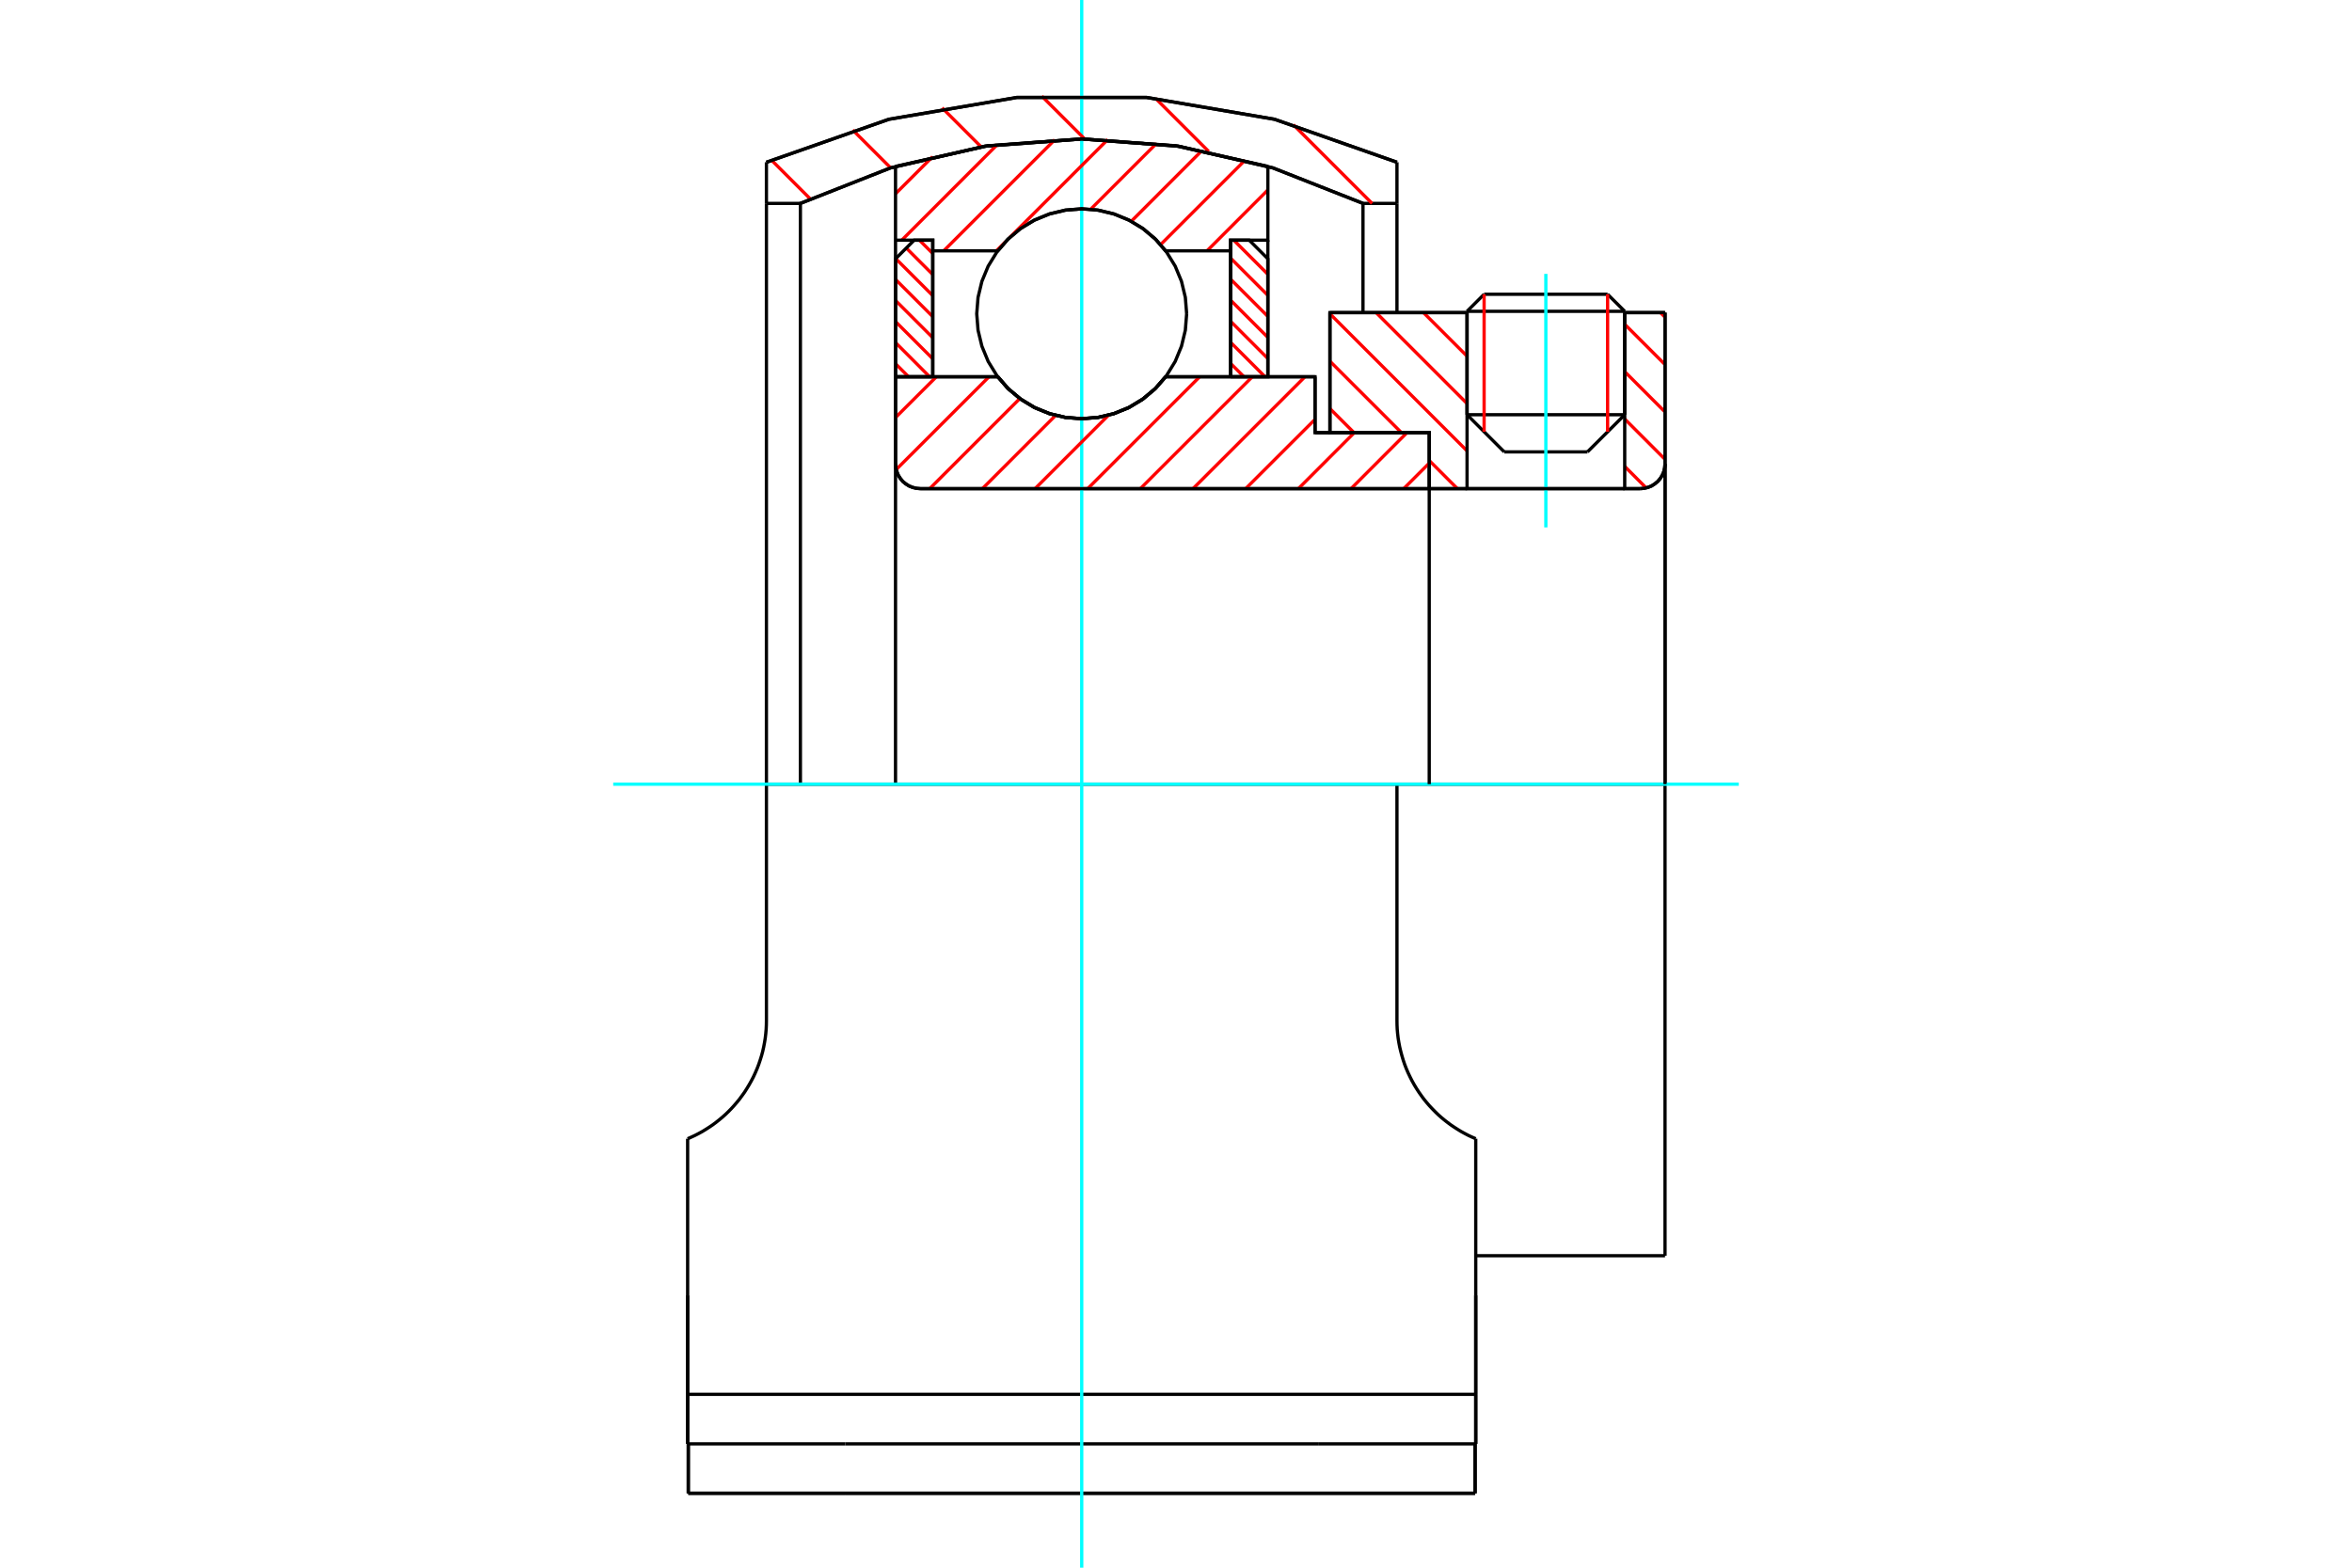 <?xml version="1.0" standalone="no"?>
<!DOCTYPE svg PUBLIC "-//W3C//DTD SVG 1.1//EN"
	"http://www.w3.org/Graphics/SVG/1.1/DTD/svg11.dtd">
<svg xmlns="http://www.w3.org/2000/svg" height="100%" width="100%" viewBox="0 0 36000 24000">
	<rect x="-1800" y="-1200" width="39600" height="26400" style="fill:#FFF"/>
	<g style="fill:none; fill-rule:evenodd" transform="matrix(1 0 0 1 0 0)">
		<g style="fill:none; stroke:#000; stroke-width:50; shape-rendering:geometricPrecision">
			<line x1="20128" y1="6624" x2="20356" y2="6624"/>
			<line x1="20128" y1="5768" x2="20128" y2="6624"/>
			<line x1="13707" y1="5768" x2="15272" y2="5768"/>
			<line x1="17842" y1="5768" x2="20128" y2="5768"/>
			<polyline points="15272,5768 15435,5954 15626,6113 15838,6241 16068,6334 16309,6391 16557,6410 16804,6391 17045,6334 17275,6241 17488,6113 17678,5954 17842,5768"/>
			<polyline points="13707,7101 13712,7160 13726,7218 13748,7273 13780,7324 13818,7370 13864,7408 13915,7440 13970,7462 14028,7476 14087,7481"/>
			<line x1="13707" y1="7101" x2="13707" y2="12005"/>
			<line x1="13707" y1="7101" x2="13707" y2="5768"/>
			<line x1="24868" y1="6349" x2="24868" y2="4786"/>
			<line x1="24298" y1="6918" x2="24868" y2="6349"/>
			<line x1="22455" y1="6349" x2="23024" y2="6918"/>
			<line x1="22455" y1="4786" x2="22455" y2="6349"/>
			<line x1="22455" y1="4786" x2="20356" y2="4786"/>
			<line x1="20356" y1="6624" x2="20356" y2="4786"/>
			<line x1="25105" y1="7481" x2="14087" y2="7481"/>
			<polyline points="25105,7481 25164,7476 25222,7462 25278,7440 25328,7408 25374,7370 25413,7324 25444,7273 25467,7218 25480,7160 25485,7101"/>
			<line x1="25485" y1="4786" x2="25485" y2="7101"/>
			<line x1="25485" y1="4786" x2="24868" y2="4786"/>
			<polyline points="25485,19224 25485,12005 21382,12005"/>
			<line x1="25485" y1="7101" x2="25485" y2="12005"/>
			<line x1="22455" y1="6349" x2="24868" y2="6349"/>
			<line x1="24868" y1="4766" x2="22455" y2="4766"/>
			<line x1="22716" y1="4505" x2="24606" y2="4505"/>
			<line x1="24298" y1="6918" x2="23024" y2="6918"/>
			<line x1="22588" y1="19224" x2="25485" y2="19224"/>
			<line x1="22455" y1="4766" x2="22455" y2="4786"/>
			<line x1="24868" y1="4786" x2="24868" y2="4766"/>
			<line x1="22716" y1="4505" x2="22455" y2="4766"/>
			<line x1="24868" y1="4766" x2="24606" y2="4505"/>
			<line x1="20176" y1="22104" x2="22588" y2="22104"/>
			<line x1="12938" y1="22104" x2="20176" y2="22104"/>
			<line x1="10525" y1="22104" x2="12938" y2="22104"/>
			<line x1="11731" y1="12005" x2="21382" y2="12005"/>
			<line x1="21382" y1="15624" x2="21382" y2="12005"/>
			<polyline points="22588,17433 22531,17408 22475,17382 22420,17353 22365,17323 22311,17290 22258,17256 22206,17221 22155,17183 22105,17144 22057,17104 22010,17062 21965,17018 21921,16973 21878,16927 21836,16878 21795,16828 21756,16775 21718,16721 21681,16664 21646,16606 21613,16547 21582,16486 21552,16423 21525,16360 21500,16295 21478,16230 21458,16163 21440,16096 21424,16029 21411,15961 21400,15893 21392,15825 21386,15757 21383,15690 21382,15624"/>
			<line x1="22588" y1="17433" x2="22588" y2="19831"/>
			<line x1="22588" y1="21346" x2="22588" y2="19831"/>
			<line x1="22588" y1="22104" x2="22588" y2="21346"/>
			<polyline points="11731,12005 11731,15624 11730,15690 11727,15757 11721,15825 11713,15893 11702,15961 11689,16029 11674,16096 11656,16163 11635,16230 11613,16295 11588,16360 11561,16423 11532,16486 11500,16547 11467,16606 11432,16664 11396,16721 11357,16775 11318,16828 11277,16878 11235,16927 11193,16973 11149,17018 11103,17062 11056,17104 11008,17144 10959,17183 10908,17221 10856,17256 10803,17290 10749,17323 10694,17353 10638,17382 10582,17408 10525,17433"/>
			<polyline points="22588,21346 20176,21346 12938,21346 10525,21346"/>
			<line x1="10525" y1="22104" x2="10525" y2="21346"/>
			<line x1="10525" y1="19831" x2="10525" y2="21346"/>
			<line x1="10525" y1="17433" x2="10525" y2="19831"/>
			<polyline points="20862,3114 19482,2570 18036,2238 16557,2127 15077,2238 13631,2570 12251,3114 12251,12005"/>
			<line x1="20862" y1="4786" x2="20862" y2="3114"/>
			<polyline points="22588,19831 22588,19983 22588,22104"/>
			<polyline points="10525,22104 10525,19983 10525,19831"/>
			<line x1="21382" y1="3114" x2="20862" y2="3114"/>
			<line x1="21382" y1="4786" x2="21382" y2="3114"/>
			<line x1="11731" y1="3114" x2="11731" y2="12005"/>
			<line x1="21382" y1="2484" x2="21382" y2="3114"/>
			<line x1="11731" y1="3114" x2="11731" y2="2484"/>
			<polyline points="21382,2484 19508,1826 17550,1492 15564,1492 13606,1826 11731,2484"/>
			<line x1="22578" y1="22861" x2="22578" y2="22104"/>
			<line x1="22578" y1="22320" x2="22578" y2="22099"/>
			<line x1="22578" y1="22861" x2="22578" y2="22320"/>
			<line x1="20176" y1="22861" x2="22578" y2="22861"/>
			<line x1="12938" y1="22861" x2="20176" y2="22861"/>
			<line x1="10535" y1="22861" x2="10535" y2="22104"/>
			<line x1="10535" y1="22861" x2="12938" y2="22861"/>
			<line x1="10535" y1="22320" x2="10535" y2="22861"/>
			<line x1="10535" y1="22099" x2="10535" y2="22320"/>
			<line x1="16557" y1="22861" x2="22578" y2="22861"/>
			<line x1="10535" y1="22861" x2="16557" y2="22861"/>
			<line x1="12251" y1="3114" x2="11731" y2="3114"/>
		</g>
		<g style="fill:none; stroke:#0FF; stroke-width:50; shape-rendering:geometricPrecision">
			<line x1="23661" y1="8074" x2="23661" y2="4193"/>
			<line x1="9386" y1="12005" x2="26614" y2="12005"/>
			<line x1="16557" y1="24000" x2="16557" y2="0"/>
		</g>
		<g style="fill:none; stroke:#F00; stroke-width:50; shape-rendering:geometricPrecision">
			<line x1="19796" y1="1909" x2="21001" y2="3114"/>
			<line x1="17689" y1="1508" x2="18501" y2="2320"/>
			<line x1="15946" y1="1472" x2="16603" y2="2128"/>
			<line x1="14420" y1="1651" x2="15020" y2="2251"/>
			<line x1="13052" y1="1990" x2="13633" y2="2570"/>
			<line x1="11808" y1="2451" x2="12401" y2="3044"/>
		</g>
		<g style="fill:none; stroke:#000; stroke-width:50; shape-rendering:geometricPrecision">
			<polyline points="21382,2484 19508,1826 17550,1492 15564,1492 13606,1826 11731,2484"/>
			<polyline points="20862,3114 19482,2570 18036,2238 16557,2127 15077,2238 13631,2570 12251,3114"/>
		</g>
		<g style="fill:none; stroke:#F00; stroke-width:50; shape-rendering:geometricPrecision">
			<line x1="24606" y1="4505" x2="24606" y2="6610"/>
			<line x1="22716" y1="6610" x2="22716" y2="4505"/>
			<line x1="13707" y1="5568" x2="13907" y2="5768"/>
			<line x1="13707" y1="5245" x2="14229" y2="5768"/>
			<line x1="13707" y1="4923" x2="14277" y2="5493"/>
			<line x1="13707" y1="4600" x2="14277" y2="5170"/>
			<line x1="13707" y1="4278" x2="14277" y2="4848"/>
			<line x1="13710" y1="3959" x2="14277" y2="4526"/>
			<line x1="13871" y1="3797" x2="14277" y2="4203"/>
			<line x1="14073" y1="3677" x2="14277" y2="3881"/>
		</g>
		<g style="fill:none; stroke:#000; stroke-width:50; shape-rendering:geometricPrecision">
			<polyline points="14277,5768 14277,3677 13992,3677 13707,3962 13707,5768 14277,5768"/>
		</g>
		<g style="fill:none; stroke:#F00; stroke-width:50; shape-rendering:geometricPrecision">
			<line x1="18884" y1="3677" x2="19406" y2="4199"/>
			<line x1="18836" y1="3952" x2="19406" y2="4522"/>
			<line x1="18836" y1="4274" x2="19406" y2="4844"/>
			<line x1="18836" y1="4596" x2="19406" y2="5166"/>
			<line x1="18836" y1="4919" x2="19406" y2="5489"/>
			<line x1="18836" y1="5241" x2="19363" y2="5768"/>
			<line x1="18836" y1="5564" x2="19040" y2="5768"/>
		</g>
		<g style="fill:none; stroke:#000; stroke-width:50; shape-rendering:geometricPrecision">
			<polyline points="18836,5768 18836,3677 19121,3677 19406,3962 19406,5768 18836,5768"/>
			<polyline points="18163,4804 18143,4553 18084,4307 17988,4075 17856,3860 17693,3668 17501,3504 17286,3373 17053,3276 16808,3217 16557,3197 16305,3217 16060,3276 15827,3373 15612,3504 15421,3668 15257,3860 15125,4075 15029,4307 14970,4553 14950,4804 14970,5055 15029,5300 15125,5533 15257,5748 15421,5940 15612,6103 15827,6235 16060,6332 16305,6390 16557,6410 16808,6390 17053,6332 17286,6235 17501,6103 17693,5940 17856,5748 17988,5533 18084,5300 18143,5055 18163,4804"/>
		</g>
		<g style="fill:none; stroke:#F00; stroke-width:50; shape-rendering:geometricPrecision">
			<line x1="25415" y1="4786" x2="25485" y2="4856"/>
			<line x1="24868" y1="4964" x2="25485" y2="5581"/>
			<line x1="24868" y1="5689" x2="25485" y2="6307"/>
			<line x1="24868" y1="6414" x2="25485" y2="7032"/>
			<line x1="24868" y1="7140" x2="25197" y2="7470"/>
			<line x1="21788" y1="4786" x2="22455" y2="5453"/>
			<line x1="21063" y1="4786" x2="22455" y2="6178"/>
			<line x1="20356" y1="4804" x2="22455" y2="6903"/>
			<line x1="20356" y1="5530" x2="21451" y2="6624"/>
			<line x1="21876" y1="7050" x2="22307" y2="7481"/>
			<line x1="20356" y1="6255" x2="20725" y2="6624"/>
		</g>
		<g style="fill:none; stroke:#000; stroke-width:50; shape-rendering:geometricPrecision">
			<line x1="25485" y1="12005" x2="25485" y2="4786"/>
			<polyline points="25105,7481 25164,7476 25222,7462 25278,7440 25328,7408 25374,7370 25413,7324 25444,7273 25467,7218 25480,7160 25485,7101"/>
			<polyline points="25105,7481 24868,7481 24868,4786"/>
			<polyline points="24868,7481 22455,7481 22455,4786"/>
			<polyline points="22455,7481 21876,7481 21876,12005"/>
			<polyline points="21876,7481 21876,6624 20356,6624 20356,4786 22455,4786"/>
			<line x1="24868" y1="4786" x2="25485" y2="4786"/>
		</g>
		<g style="fill:none; stroke:#F00; stroke-width:50; shape-rendering:geometricPrecision">
			<line x1="19406" y1="2908" x2="18475" y2="3840"/>
			<line x1="19056" y1="2453" x2="17764" y2="3745"/>
			<line x1="18398" y1="2304" x2="17315" y2="3388"/>
			<line x1="17701" y1="2196" x2="16693" y2="3204"/>
			<line x1="16956" y1="2135" x2="15456" y2="3635"/>
			<line x1="15392" y1="3699" x2="15251" y2="3840"/>
			<line x1="16145" y1="2139" x2="14444" y2="3840"/>
			<line x1="15263" y1="2215" x2="13802" y2="3677"/>
			<line x1="14274" y1="2399" x2="13707" y2="2966"/>
		</g>
		<g style="fill:none; stroke:#000; stroke-width:50; shape-rendering:geometricPrecision">
			<polyline points="13707,5768 13707,3677 13707,2547"/>
			<polyline points="19406,2547 17997,2232 16557,2127 15116,2232 13707,2547"/>
			<polyline points="19406,2547 19406,3677 18836,3677 18836,3840 18836,5768"/>
			<polyline points="18836,3840 17842,3840 17678,3654 17488,3495 17275,3367 17045,3274 16804,3217 16557,3197 16309,3217 16068,3274 15838,3367 15626,3495 15435,3654 15272,3840 14277,3840 14277,5768"/>
			<polyline points="14277,3840 14277,3677 13707,3677"/>
			<line x1="19406" y1="3677" x2="19406" y2="5768"/>
		</g>
		<g style="fill:none; stroke:#F00; stroke-width:50; shape-rendering:geometricPrecision">
			<line x1="21876" y1="7090" x2="21485" y2="7481"/>
			<line x1="21535" y1="6624" x2="20679" y2="7481"/>
			<line x1="20729" y1="6624" x2="19873" y2="7481"/>
			<line x1="20128" y1="6420" x2="19066" y2="7481"/>
			<line x1="19974" y1="5768" x2="18260" y2="7481"/>
			<line x1="19168" y1="5768" x2="17454" y2="7481"/>
			<line x1="18362" y1="5768" x2="16648" y2="7481"/>
			<line x1="16967" y1="6356" x2="15842" y2="7481"/>
			<line x1="16158" y1="6359" x2="15036" y2="7481"/>
			<line x1="15610" y1="6101" x2="14230" y2="7481"/>
			<line x1="15138" y1="5768" x2="13717" y2="7188"/>
			<line x1="14332" y1="5768" x2="13707" y2="6392"/>
		</g>
		<g style="fill:none; stroke:#000; stroke-width:50; shape-rendering:geometricPrecision">
			<polyline points="13707,5768 13707,7101 13712,7160 13726,7218 13748,7273 13780,7324 13818,7370 13864,7408 13915,7440 13970,7462 14028,7476 14087,7481 21876,7481 21876,6624 20128,6624 20128,5768 17842,5768"/>
			<polyline points="15272,5768 15435,5954 15626,6113 15838,6241 16068,6334 16309,6391 16557,6410 16804,6391 17045,6334 17275,6241 17488,6113 17678,5954 17842,5768"/>
			<polyline points="15272,5768 14277,5768 13707,5768"/>
		</g>
	</g>
</svg>
